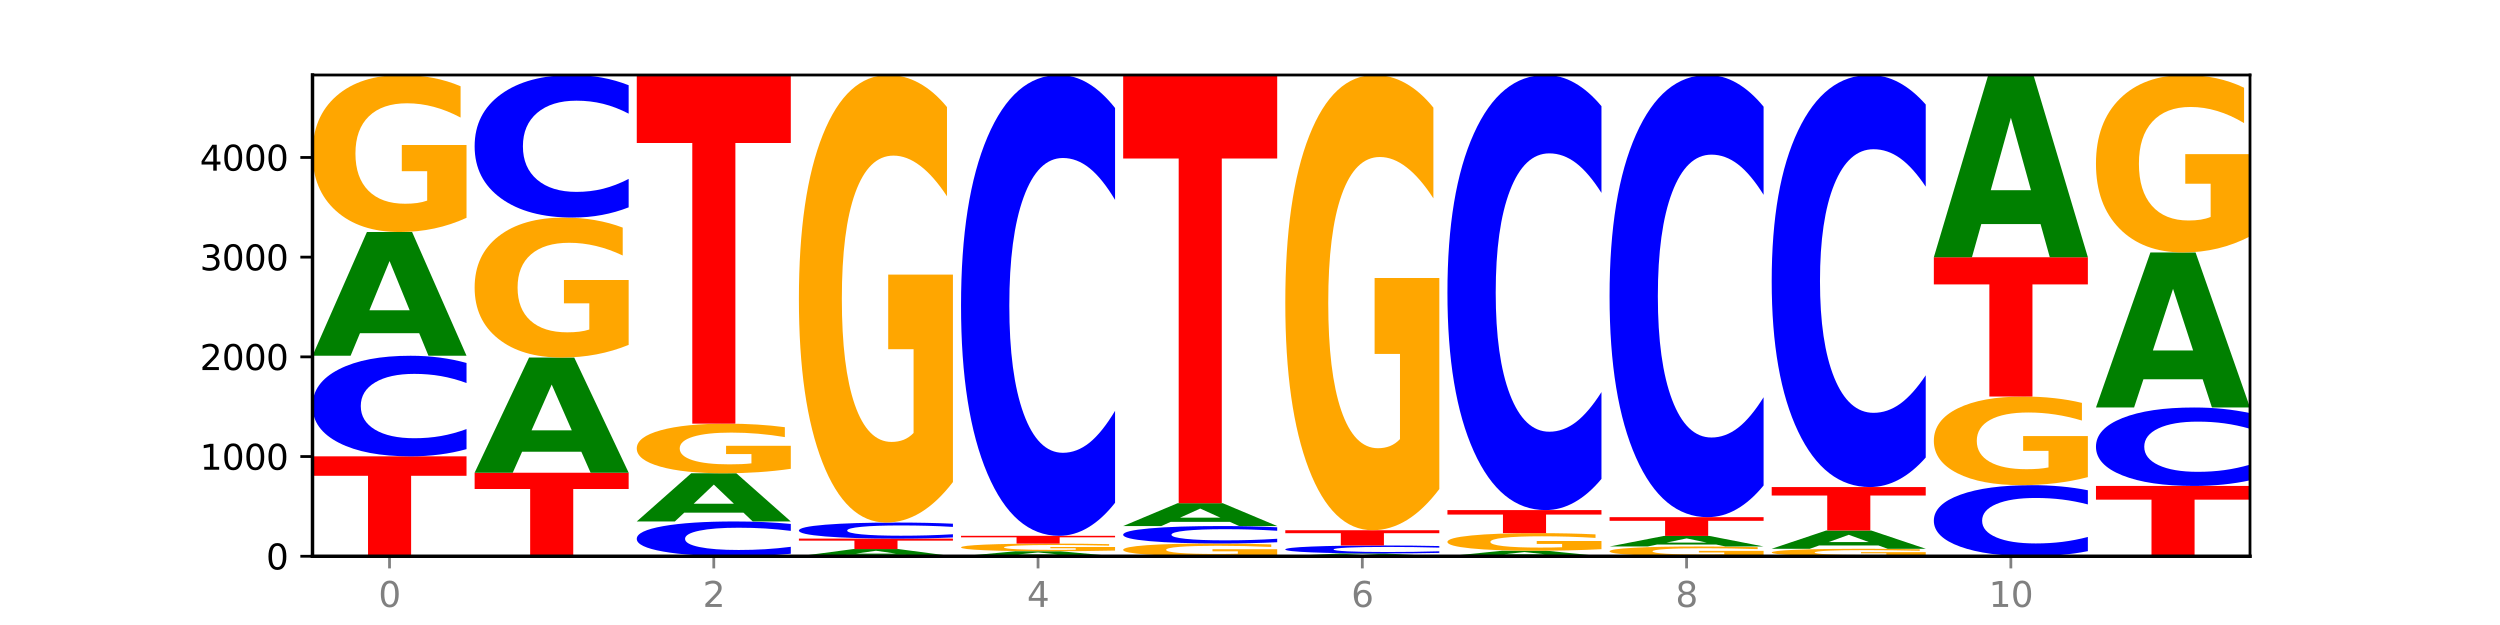 <?xml version="1.0" encoding="utf-8" standalone="no"?>
<!DOCTYPE svg PUBLIC "-//W3C//DTD SVG 1.1//EN"
  "http://www.w3.org/Graphics/SVG/1.1/DTD/svg11.dtd">
<svg xmlns:xlink="http://www.w3.org/1999/xlink" width="720pt" height="180pt" viewBox="0 0 720 180" xmlns="http://www.w3.org/2000/svg" version="1.1">
 <defs>
  <style type="text/css">*{stroke-linejoin: round; stroke-linecap: butt}</style>
 </defs>
 <g id="figure_1">
  <g id="patch_1">
   <path d="M 0 180 
L 720 180 
L 720 0 
L 0 0 
z
" style="fill: #ffffff"/>
  </g>
  <g id="axes_1">
   <g id="patch_2">
    <path d="M 90 160.2 
L 648 160.2 
L 648 21.6 
L 90 21.6 
z
" style="fill: #ffffff"/>
   </g>
   <g id="line2d_1">
    <path d="M 90 160.2 
L 648 160.2 
" clip-path="url(#p4ade0527f8)" style="fill: none; stroke: #000000; stroke-width: 0.5; stroke-linecap: square"/>
   </g>
   <g id="patch_3">
    <path d="M 90 131.429 
L 134.36 131.429 
L 134.36 137.04 
L 118.401 137.04 
L 118.401 160.2 
L 105.99 160.2 
L 105.99 137.04 
L 90 137.04 
L 90 131.429 
z
" clip-path="url(#p4ade0527f8)" style="fill: #ff0000"/>
   </g>
   <g id="patch_4">
    <path d="M 134.36 129.352 
Q 130.649 130.382 126.637 130.902 
Q 122.624 131.429 118.254 131.429 
Q 105.222 131.429 97.611 127.527 
Q 90 123.625 90 116.952 
Q 90 110.255 97.611 106.359 
Q 105.222 102.457 118.254 102.457 
Q 122.624 102.457 126.637 102.984 
Q 130.649 103.504 134.36 104.534 
L 134.36 110.309 
Q 130.616 108.945 126.983 108.31 
Q 123.351 107.676 119.339 107.676 
Q 112.141 107.676 108.017 110.148 
Q 103.904 112.613 103.904 116.952 
Q 103.904 121.273 108.017 123.745 
Q 112.141 126.21 119.339 126.21 
Q 123.351 126.21 126.983 125.576 
Q 130.616 124.936 134.36 123.571 
L 134.36 129.352 
z
" clip-path="url(#p4ade0527f8)" style="fill: #0000ff"/>
   </g>
   <g id="patch_5">
    <path d="M 120.728 95.966 
L 103.668 95.966 
L 100.974 102.457 
L 90 102.457 
L 105.672 66.824 
L 118.687 66.824 
L 134.36 102.457 
L 123.395 102.457 
L 120.728 95.966 
z
M 106.389 89.352 
L 117.98 89.352 
L 112.194 75.178 
L 106.389 89.352 
z
" clip-path="url(#p4ade0527f8)" style="fill: #008000"/>
   </g>
   <g id="patch_6">
    <path d="M 134.36 62.732 
Q 129.886 64.778 125.074 65.805 
Q 120.263 66.824 115.133 66.824 
Q 103.541 66.824 96.77 60.733 
Q 90 54.642 90 44.226 
Q 90 33.688 96.89 27.644 
Q 103.789 21.6 115.789 21.6 
Q 120.412 21.6 124.647 22.422 
Q 128.892 23.235 132.65 24.842 
L 132.65 33.856 
Q 128.773 31.792 124.935 30.774 
Q 121.098 29.746 117.24 29.746 
Q 110.102 29.746 106.235 33.501 
Q 102.367 37.248 102.367 44.226 
Q 102.367 51.139 106.096 54.913 
Q 109.824 58.678 116.684 58.678 
Q 118.553 58.678 120.153 58.463 
Q 121.754 58.239 123.026 57.772 
L 123.026 49.308 
L 115.719 49.308 
L 115.719 41.769 
L 134.36 41.769 
L 134.36 62.732 
z
" clip-path="url(#p4ade0527f8)" style="fill: #ffa600"/>
   </g>
   <g id="patch_7">
    <path d="M 136.695 136.138 
L 181.054 136.138 
L 181.054 140.831 
L 165.095 140.831 
L 165.095 160.2 
L 152.685 160.2 
L 152.685 140.831 
L 136.695 140.831 
L 136.695 136.138 
z
" clip-path="url(#p4ade0527f8)" style="fill: #ff0000"/>
   </g>
   <g id="patch_8">
    <path d="M 167.423 130.097 
L 150.363 130.097 
L 147.669 136.138 
L 136.695 136.138 
L 152.367 102.974 
L 165.382 102.974 
L 181.054 136.138 
L 170.089 136.138 
L 167.423 130.097 
z
M 153.083 123.941 
L 164.675 123.941 
L 158.888 110.75 
L 153.083 123.941 
z
" clip-path="url(#p4ade0527f8)" style="fill: #008000"/>
   </g>
   <g id="patch_9">
    <path d="M 181.054 99.327 
Q 176.581 101.15 171.769 102.066 
Q 166.957 102.974 161.827 102.974 
Q 150.235 102.974 143.465 97.544 
Q 136.695 92.115 136.695 82.83 
Q 136.695 73.436 143.584 68.048 
Q 150.484 62.66 162.483 62.66 
Q 167.106 62.66 171.341 63.393 
Q 175.586 64.118 179.344 65.55 
L 179.344 73.586 
Q 175.467 71.746 171.63 70.838 
Q 167.792 69.922 163.935 69.922 
Q 156.797 69.922 152.929 73.27 
Q 149.062 76.609 149.062 82.83 
Q 149.062 88.992 152.79 92.356 
Q 156.518 95.712 163.378 95.712 
Q 165.247 95.712 166.848 95.521 
Q 168.448 95.321 169.721 94.905 
L 169.721 87.36 
L 162.414 87.36 
L 162.414 80.639 
L 181.054 80.639 
L 181.054 99.327 
z
" clip-path="url(#p4ade0527f8)" style="fill: #ffa600"/>
   </g>
   <g id="patch_10">
    <path d="M 181.054 59.717 
Q 177.344 61.176 173.331 61.914 
Q 169.319 62.66 164.949 62.66 
Q 151.917 62.66 144.306 57.13 
Q 136.695 51.6 136.695 42.143 
Q 136.695 32.652 144.306 27.13 
Q 151.917 21.6 164.949 21.6 
Q 169.319 21.6 173.331 22.346 
Q 177.344 23.084 181.054 24.543 
L 181.054 32.728 
Q 177.31 30.794 173.678 29.895 
Q 170.045 28.996 166.033 28.996 
Q 158.835 28.996 154.711 32.499 
Q 150.598 35.994 150.598 42.143 
Q 150.598 48.267 154.711 51.77 
Q 158.835 55.264 166.033 55.264 
Q 170.045 55.264 173.678 54.365 
Q 177.31 53.458 181.054 51.524 
L 181.054 59.717 
z
" clip-path="url(#p4ade0527f8)" style="fill: #0000ff"/>
   </g>
   <g id="patch_11">
    <path d="M 227.749 159.482 
Q 224.038 159.838 220.026 160.018 
Q 216.014 160.2 211.644 160.2 
Q 198.612 160.2 191 158.85 
Q 183.389 157.501 183.389 155.193 
Q 183.389 152.876 191 151.529 
Q 198.612 150.179 211.644 150.179 
Q 216.014 150.179 220.026 150.361 
Q 224.038 150.541 227.749 150.897 
L 227.749 152.895 
Q 224.005 152.423 220.372 152.203 
Q 216.74 151.984 212.728 151.984 
Q 205.53 151.984 201.406 152.839 
Q 197.293 153.692 197.293 155.193 
Q 197.293 156.687 201.406 157.542 
Q 205.53 158.395 212.728 158.395 
Q 216.74 158.395 220.372 158.176 
Q 224.005 157.954 227.749 157.482 
L 227.749 159.482 
z
" clip-path="url(#p4ade0527f8)" style="fill: #0000ff"/>
   </g>
   <g id="patch_12">
    <path d="M 214.117 147.653 
L 197.057 147.653 
L 194.363 150.179 
L 183.389 150.179 
L 199.062 136.31 
L 212.077 136.31 
L 227.749 150.179 
L 216.784 150.179 
L 214.117 147.653 
z
M 199.778 145.079 
L 211.369 145.079 
L 205.583 139.562 
L 199.778 145.079 
z
" clip-path="url(#p4ade0527f8)" style="fill: #008000"/>
   </g>
   <g id="patch_13">
    <path d="M 227.749 135.017 
Q 223.275 135.663 218.463 135.988 
Q 213.652 136.31 208.522 136.31 
Q 196.93 136.31 190.159 134.385 
Q 183.389 132.459 183.389 129.165 
Q 183.389 125.833 190.279 123.922 
Q 197.178 122.011 209.178 122.011 
Q 213.801 122.011 218.036 122.271 
Q 222.281 122.528 226.039 123.036 
L 226.039 125.886 
Q 222.162 125.234 218.324 124.912 
Q 214.487 124.587 210.629 124.587 
Q 203.491 124.587 199.624 125.774 
Q 195.757 126.959 195.757 129.165 
Q 195.757 131.351 199.485 132.544 
Q 203.213 133.735 210.073 133.735 
Q 211.942 133.735 213.542 133.667 
Q 215.143 133.596 216.415 133.448 
L 216.415 130.772 
L 209.108 130.772 
L 209.108 128.388 
L 227.749 128.388 
L 227.749 135.017 
z
" clip-path="url(#p4ade0527f8)" style="fill: #ffa600"/>
   </g>
   <g id="patch_14">
    <path d="M 183.389 21.6 
L 227.749 21.6 
L 227.749 41.183 
L 211.79 41.183 
L 211.79 122.011 
L 199.379 122.011 
L 199.379 41.183 
L 183.389 41.183 
L 183.389 21.6 
z
" clip-path="url(#p4ade0527f8)" style="fill: #ff0000"/>
   </g>
   <g id="patch_15">
    <path d="M 260.812 159.823 
L 243.752 159.823 
L 241.058 160.2 
L 230.084 160.2 
L 245.756 158.133 
L 258.771 158.133 
L 274.444 160.2 
L 263.478 160.2 
L 260.812 159.823 
z
M 246.473 159.44 
L 258.064 159.44 
L 252.277 158.617 
L 246.473 159.44 
z
" clip-path="url(#p4ade0527f8)" style="fill: #008000"/>
   </g>
   <g id="patch_16">
    <path d="M 230.084 155.118 
L 274.444 155.118 
L 274.444 155.706 
L 258.484 155.706 
L 258.484 158.133 
L 246.074 158.133 
L 246.074 155.706 
L 230.084 155.706 
L 230.084 155.118 
z
" clip-path="url(#p4ade0527f8)" style="fill: #ff0000"/>
   </g>
   <g id="patch_17">
    <path d="M 274.444 154.786 
Q 270.733 154.951 266.721 155.034 
Q 262.708 155.118 258.338 155.118 
Q 245.306 155.118 237.695 154.495 
Q 230.084 153.872 230.084 152.808 
Q 230.084 151.739 237.695 151.117 
Q 245.306 150.495 258.338 150.495 
Q 262.708 150.495 266.721 150.579 
Q 270.733 150.662 274.444 150.826 
L 274.444 151.748 
Q 270.699 151.53 267.067 151.429 
Q 263.435 151.328 259.422 151.328 
Q 252.224 151.328 248.1 151.722 
Q 243.987 152.115 243.987 152.808 
Q 243.987 153.497 248.1 153.892 
Q 252.224 154.285 259.422 154.285 
Q 263.435 154.285 267.067 154.184 
Q 270.699 154.082 274.444 153.864 
L 274.444 154.786 
z
" clip-path="url(#p4ade0527f8)" style="fill: #0000ff"/>
   </g>
   <g id="patch_18">
    <path d="M 274.444 138.833 
Q 269.97 144.664 265.158 147.593 
Q 260.346 150.495 255.216 150.495 
Q 243.624 150.495 236.854 133.135 
Q 230.084 115.775 230.084 86.087 
Q 230.084 56.054 236.973 38.827 
Q 243.873 21.6 255.872 21.6 
Q 260.495 21.6 264.73 23.943 
Q 268.976 26.259 272.734 30.839 
L 272.734 56.533 
Q 268.856 50.649 265.019 47.746 
Q 261.181 44.818 257.324 44.818 
Q 250.186 44.818 246.318 55.521 
Q 242.451 66.198 242.451 86.087 
Q 242.451 105.79 246.179 116.547 
Q 249.907 127.277 256.767 127.277 
Q 258.636 127.277 260.237 126.665 
Q 261.837 126.026 263.11 124.695 
L 263.11 100.572 
L 255.803 100.572 
L 255.803 79.085 
L 274.444 79.085 
L 274.444 138.833 
z
" clip-path="url(#p4ade0527f8)" style="fill: #ffa600"/>
   </g>
   <g id="patch_19">
    <path d="M 307.506 159.938 
L 290.446 159.938 
L 287.753 160.2 
L 276.778 160.2 
L 292.451 158.764 
L 305.466 158.764 
L 321.138 160.2 
L 310.173 160.2 
L 307.506 159.938 
z
M 293.167 159.672 
L 304.758 159.672 
L 298.972 159.101 
L 293.167 159.672 
z
" clip-path="url(#p4ade0527f8)" style="fill: #008000"/>
   </g>
   <g id="patch_20">
    <path d="M 321.138 158.564 
Q 316.664 158.664 311.853 158.715 
Q 307.041 158.764 301.911 158.764 
Q 290.319 158.764 283.549 158.467 
Q 276.778 158.169 276.778 157.66 
Q 276.778 157.144 283.668 156.849 
Q 290.567 156.553 302.567 156.553 
Q 307.19 156.553 311.425 156.594 
Q 315.67 156.633 319.428 156.712 
L 319.428 157.153 
Q 315.551 157.052 311.713 157.002 
Q 307.876 156.952 304.018 156.952 
Q 296.88 156.952 293.013 157.135 
Q 289.146 157.318 289.146 157.66 
Q 289.146 157.998 292.874 158.182 
Q 296.602 158.366 303.462 158.366 
Q 305.331 158.366 306.931 158.356 
Q 308.532 158.345 309.805 158.322 
L 309.805 157.908 
L 302.497 157.908 
L 302.497 157.539 
L 321.138 157.539 
L 321.138 158.564 
z
" clip-path="url(#p4ade0527f8)" style="fill: #ffa600"/>
   </g>
   <g id="patch_21">
    <path d="M 276.778 154.314 
L 321.138 154.314 
L 321.138 154.751 
L 305.179 154.751 
L 305.179 156.553 
L 292.768 156.553 
L 292.768 154.751 
L 276.778 154.751 
L 276.778 154.314 
z
" clip-path="url(#p4ade0527f8)" style="fill: #ff0000"/>
   </g>
   <g id="patch_22">
    <path d="M 321.138 144.801 
Q 317.427 149.516 313.415 151.901 
Q 309.403 154.314 305.033 154.314 
Q 292.001 154.314 284.389 136.439 
Q 276.778 118.565 276.778 87.998 
Q 276.778 57.321 284.389 39.474 
Q 292.001 21.6 305.033 21.6 
Q 309.403 21.6 313.415 24.012 
Q 317.427 26.398 321.138 31.113 
L 321.138 57.568 
Q 317.394 51.317 313.762 48.411 
Q 310.129 45.505 306.117 45.505 
Q 298.919 45.505 294.795 56.828 
Q 290.682 68.122 290.682 87.998 
Q 290.682 107.791 294.795 119.113 
Q 298.919 130.408 306.117 130.408 
Q 310.129 130.408 313.762 127.502 
Q 317.394 124.569 321.138 118.318 
L 321.138 144.801 
z
" clip-path="url(#p4ade0527f8)" style="fill: #0000ff"/>
   </g>
   <g id="patch_23">
    <path d="M 367.833 159.867 
Q 363.359 160.034 358.547 160.117 
Q 353.735 160.2 348.605 160.2 
Q 337.013 160.2 330.243 159.705 
Q 323.473 159.21 323.473 158.363 
Q 323.473 157.507 330.362 157.016 
Q 337.262 156.525 349.262 156.525 
Q 353.884 156.525 358.12 156.591 
Q 362.365 156.658 366.123 156.788 
L 366.123 157.521 
Q 362.245 157.353 358.408 157.27 
Q 354.57 157.187 350.713 157.187 
Q 343.575 157.187 339.708 157.492 
Q 335.84 157.796 335.84 158.363 
Q 335.84 158.925 339.568 159.232 
Q 343.297 159.538 350.156 159.538 
Q 352.025 159.538 353.626 159.521 
Q 355.227 159.502 356.499 159.464 
L 356.499 158.776 
L 349.192 158.776 
L 349.192 158.164 
L 367.833 158.164 
L 367.833 159.867 
z
" clip-path="url(#p4ade0527f8)" style="fill: #ffa600"/>
   </g>
   <g id="patch_24">
    <path d="M 367.833 156.164 
Q 364.122 156.343 360.11 156.433 
Q 356.097 156.525 351.727 156.525 
Q 338.695 156.525 331.084 155.848 
Q 323.473 155.171 323.473 154.014 
Q 323.473 152.852 331.084 152.177 
Q 338.695 151.5 351.727 151.5 
Q 356.097 151.5 360.11 151.591 
Q 364.122 151.681 367.833 151.86 
L 367.833 152.862 
Q 364.088 152.625 360.456 152.515 
Q 356.824 152.405 352.811 152.405 
Q 345.614 152.405 341.489 152.834 
Q 337.376 153.261 337.376 154.014 
Q 337.376 154.763 341.489 155.192 
Q 345.614 155.62 352.811 155.62 
Q 356.824 155.62 360.456 155.51 
Q 364.088 155.398 367.833 155.162 
L 367.833 156.164 
z
" clip-path="url(#p4ade0527f8)" style="fill: #0000ff"/>
   </g>
   <g id="patch_25">
    <path d="M 354.201 150.302 
L 337.141 150.302 
L 334.447 151.5 
L 323.473 151.5 
L 339.145 144.924 
L 352.16 144.924 
L 367.833 151.5 
L 356.867 151.5 
L 354.201 150.302 
z
M 339.862 149.082 
L 351.453 149.082 
L 345.666 146.466 
L 339.862 149.082 
z
" clip-path="url(#p4ade0527f8)" style="fill: #008000"/>
   </g>
   <g id="patch_26">
    <path d="M 323.473 21.6 
L 367.833 21.6 
L 367.833 45.652 
L 351.873 45.652 
L 351.873 144.924 
L 339.463 144.924 
L 339.463 45.652 
L 323.473 45.652 
L 323.473 21.6 
z
" clip-path="url(#p4ade0527f8)" style="fill: #ff0000"/>
   </g>
   <g id="patch_27">
    <path d="M 400.895 160.054 
L 383.835 160.054 
L 381.142 160.2 
L 370.167 160.2 
L 385.84 159.396 
L 398.855 159.396 
L 414.527 160.2 
L 403.562 160.2 
L 400.895 160.054 
z
M 386.556 159.904 
L 398.147 159.904 
L 392.361 159.585 
L 386.556 159.904 
z
" clip-path="url(#p4ade0527f8)" style="fill: #008000"/>
   </g>
   <g id="patch_28">
    <path d="M 414.527 159.231 
Q 410.817 159.313 406.804 159.354 
Q 402.792 159.396 398.422 159.396 
Q 385.39 159.396 377.779 159.087 
Q 370.167 158.777 370.167 158.248 
Q 370.167 157.717 377.779 157.408 
Q 385.39 157.099 398.422 157.099 
Q 402.792 157.099 406.804 157.141 
Q 410.817 157.182 414.527 157.264 
L 414.527 157.721 
Q 410.783 157.613 407.151 157.563 
Q 403.518 157.513 399.506 157.513 
Q 392.308 157.513 388.184 157.709 
Q 384.071 157.904 384.071 158.248 
Q 384.071 158.591 388.184 158.787 
Q 392.308 158.982 399.506 158.982 
Q 403.518 158.982 407.151 158.932 
Q 410.783 158.881 414.527 158.773 
L 414.527 159.231 
z
" clip-path="url(#p4ade0527f8)" style="fill: #0000ff"/>
   </g>
   <g id="patch_29">
    <path d="M 370.167 152.706 
L 414.527 152.706 
L 414.527 153.563 
L 398.568 153.563 
L 398.568 157.099 
L 386.158 157.099 
L 386.158 153.563 
L 370.167 153.563 
L 370.167 152.706 
z
" clip-path="url(#p4ade0527f8)" style="fill: #ff0000"/>
   </g>
   <g id="patch_30">
    <path d="M 414.527 140.844 
Q 410.053 146.775 405.242 149.754 
Q 400.43 152.706 395.3 152.706 
Q 383.708 152.706 376.938 135.048 
Q 370.167 117.39 370.167 87.194 
Q 370.167 56.645 377.057 39.122 
Q 383.956 21.6 395.956 21.6 
Q 400.579 21.6 404.814 23.983 
Q 409.059 26.339 412.817 30.998 
L 412.817 57.132 
Q 408.94 51.147 405.102 48.195 
Q 401.265 45.216 397.408 45.216 
Q 390.269 45.216 386.402 56.103 
Q 382.535 66.963 382.535 87.194 
Q 382.535 107.234 386.263 118.176 
Q 389.991 129.09 396.851 129.09 
Q 398.72 129.09 400.321 128.467 
Q 401.921 127.817 403.194 126.463 
L 403.194 101.926 
L 395.887 101.926 
L 395.887 80.071 
L 414.527 80.071 
L 414.527 140.844 
z
" clip-path="url(#p4ade0527f8)" style="fill: #ffa600"/>
   </g>
   <g id="patch_31">
    <path d="M 447.59 159.912 
L 430.53 159.912 
L 427.836 160.2 
L 416.862 160.2 
L 432.534 158.621 
L 445.549 158.621 
L 461.222 160.2 
L 450.257 160.2 
L 447.59 159.912 
z
M 433.251 159.619 
L 444.842 159.619 
L 439.055 158.991 
L 433.251 159.619 
z
" clip-path="url(#p4ade0527f8)" style="fill: #008000"/>
   </g>
   <g id="patch_32">
    <path d="M 461.222 158.161 
Q 456.748 158.391 451.936 158.506 
Q 447.124 158.621 441.995 158.621 
Q 430.403 158.621 423.632 157.936 
Q 416.862 157.252 416.862 156.081 
Q 416.862 154.897 423.752 154.218 
Q 430.651 153.538 442.651 153.538 
Q 447.274 153.538 451.509 153.631 
Q 455.754 153.722 459.512 153.903 
L 459.512 154.916 
Q 455.635 154.684 451.797 154.569 
Q 447.96 154.454 444.102 154.454 
Q 436.964 154.454 433.097 154.876 
Q 429.229 155.297 429.229 156.081 
Q 429.229 156.858 432.958 157.282 
Q 436.686 157.705 443.545 157.705 
Q 445.414 157.705 447.015 157.681 
Q 448.616 157.656 449.888 157.603 
L 449.888 156.652 
L 442.581 156.652 
L 442.581 155.805 
L 461.222 155.805 
L 461.222 158.161 
z
" clip-path="url(#p4ade0527f8)" style="fill: #ffa600"/>
   </g>
   <g id="patch_33">
    <path d="M 416.862 146.906 
L 461.222 146.906 
L 461.222 148.199 
L 445.263 148.199 
L 445.263 153.538 
L 432.852 153.538 
L 432.852 148.199 
L 416.862 148.199 
L 416.862 146.906 
z
" clip-path="url(#p4ade0527f8)" style="fill: #ff0000"/>
   </g>
   <g id="patch_34">
    <path d="M 461.222 137.924 
Q 457.511 142.376 453.499 144.628 
Q 449.486 146.906 445.116 146.906 
Q 432.084 146.906 424.473 130.029 
Q 416.862 113.153 416.862 84.292 
Q 416.862 55.327 424.473 38.477 
Q 432.084 21.6 445.116 21.6 
Q 449.486 21.6 453.499 23.878 
Q 457.511 26.13 461.222 30.582 
L 461.222 55.56 
Q 457.478 49.659 453.845 46.915 
Q 450.213 44.171 446.2 44.171 
Q 439.003 44.171 434.879 54.861 
Q 430.766 65.526 430.766 84.292 
Q 430.766 102.98 434.879 113.67 
Q 439.003 124.335 446.2 124.335 
Q 450.213 124.335 453.845 121.591 
Q 457.478 118.821 461.222 112.92 
L 461.222 137.924 
z
" clip-path="url(#p4ade0527f8)" style="fill: #0000ff"/>
   </g>
   <g id="patch_35">
    <path d="M 507.916 159.945 
Q 503.443 160.073 498.631 160.137 
Q 493.819 160.2 488.689 160.2 
Q 477.097 160.2 470.327 159.821 
Q 463.556 159.442 463.556 158.794 
Q 463.556 158.138 470.446 157.762 
Q 477.346 157.386 489.345 157.386 
Q 493.968 157.386 498.203 157.437 
Q 502.448 157.488 506.206 157.588 
L 506.206 158.149 
Q 502.329 158.02 498.492 157.957 
Q 494.654 157.893 490.797 157.893 
Q 483.659 157.893 479.791 158.127 
Q 475.924 158.36 475.924 158.794 
Q 475.924 159.224 479.652 159.459 
Q 483.38 159.693 490.24 159.693 
Q 492.109 159.693 493.71 159.68 
Q 495.31 159.666 496.583 159.637 
L 496.583 159.11 
L 489.276 159.11 
L 489.276 158.641 
L 507.916 158.641 
L 507.916 159.945 
z
" clip-path="url(#p4ade0527f8)" style="fill: #ffa600"/>
   </g>
   <g id="patch_36">
    <path d="M 494.285 156.832 
L 477.225 156.832 
L 474.531 157.386 
L 463.556 157.386 
L 479.229 154.342 
L 492.244 154.342 
L 507.916 157.386 
L 496.951 157.386 
L 494.285 156.832 
z
M 479.945 156.267 
L 491.536 156.267 
L 485.75 155.056 
L 479.945 156.267 
z
" clip-path="url(#p4ade0527f8)" style="fill: #008000"/>
   </g>
   <g id="patch_37">
    <path d="M 463.556 148.944 
L 507.916 148.944 
L 507.916 149.997 
L 491.957 149.997 
L 491.957 154.342 
L 479.547 154.342 
L 479.547 149.997 
L 463.556 149.997 
L 463.556 148.944 
z
" clip-path="url(#p4ade0527f8)" style="fill: #ff0000"/>
   </g>
   <g id="patch_38">
    <path d="M 507.916 139.816 
Q 504.206 144.341 500.193 146.629 
Q 496.181 148.944 491.811 148.944 
Q 478.779 148.944 471.168 131.793 
Q 463.556 114.642 463.556 85.312 
Q 463.556 55.876 471.168 38.751 
Q 478.779 21.6 491.811 21.6 
Q 496.181 21.6 500.193 23.915 
Q 504.206 26.203 507.916 30.728 
L 507.916 56.113 
Q 504.172 50.115 500.54 47.327 
Q 496.907 44.538 492.895 44.538 
Q 485.697 44.538 481.573 55.402 
Q 477.46 66.24 477.46 85.312 
Q 477.46 104.304 481.573 115.168 
Q 485.697 126.006 492.895 126.006 
Q 496.907 126.006 500.54 123.218 
Q 504.172 120.403 507.916 114.405 
L 507.916 139.816 
z
" clip-path="url(#p4ade0527f8)" style="fill: #0000ff"/>
   </g>
   <g id="patch_39">
    <path d="M 554.611 160.005 
Q 550.137 160.103 545.325 160.152 
Q 540.514 160.2 535.384 160.2 
Q 523.792 160.2 517.021 159.91 
Q 510.251 159.62 510.251 159.124 
Q 510.251 158.622 517.141 158.334 
Q 524.04 158.046 536.04 158.046 
Q 540.663 158.046 544.898 158.086 
Q 549.143 158.124 552.901 158.201 
L 552.901 158.63 
Q 549.024 158.532 545.186 158.483 
Q 541.349 158.434 537.491 158.434 
Q 530.353 158.434 526.486 158.613 
Q 522.619 158.792 522.619 159.124 
Q 522.619 159.453 526.347 159.633 
Q 530.075 159.812 536.935 159.812 
Q 538.804 159.812 540.404 159.802 
Q 542.005 159.791 543.277 159.769 
L 543.277 159.366 
L 535.97 159.366 
L 535.97 159.007 
L 554.611 159.007 
L 554.611 160.005 
z
" clip-path="url(#p4ade0527f8)" style="fill: #ffa600"/>
   </g>
   <g id="patch_40">
    <path d="M 540.979 157.089 
L 523.919 157.089 
L 521.225 158.046 
L 510.251 158.046 
L 525.923 152.792 
L 538.938 152.792 
L 554.611 158.046 
L 543.646 158.046 
L 540.979 157.089 
z
M 526.64 156.114 
L 538.231 156.114 
L 532.445 154.024 
L 526.64 156.114 
z
" clip-path="url(#p4ade0527f8)" style="fill: #008000"/>
   </g>
   <g id="patch_41">
    <path d="M 510.251 140.273 
L 554.611 140.273 
L 554.611 142.714 
L 538.652 142.714 
L 538.652 152.792 
L 526.241 152.792 
L 526.241 142.714 
L 510.251 142.714 
L 510.251 140.273 
z
" clip-path="url(#p4ade0527f8)" style="fill: #ff0000"/>
   </g>
   <g id="patch_42">
    <path d="M 554.611 131.766 
Q 550.9 135.983 546.888 138.116 
Q 542.875 140.273 538.505 140.273 
Q 525.474 140.273 517.862 124.29 
Q 510.251 108.306 510.251 80.973 
Q 510.251 53.542 517.862 37.583 
Q 525.474 21.6 538.505 21.6 
Q 542.875 21.6 546.888 23.757 
Q 550.9 25.89 554.611 30.106 
L 554.611 53.763 
Q 550.867 48.173 547.234 45.575 
Q 543.602 42.976 539.59 42.976 
Q 532.392 42.976 528.268 53.101 
Q 524.155 63.2 524.155 80.973 
Q 524.155 98.672 528.268 108.797 
Q 532.392 118.897 539.59 118.897 
Q 543.602 118.897 547.234 116.298 
Q 550.867 113.675 554.611 108.086 
L 554.611 131.766 
z
" clip-path="url(#p4ade0527f8)" style="fill: #0000ff"/>
   </g>
   <g id="patch_43">
    <path d="M 601.305 158.733 
Q 597.595 159.46 593.582 159.828 
Q 589.57 160.2 585.2 160.2 
Q 572.168 160.2 564.557 157.443 
Q 556.946 154.685 556.946 149.97 
Q 556.946 145.238 564.557 142.485 
Q 572.168 139.727 585.2 139.727 
Q 589.57 139.727 593.582 140.099 
Q 597.595 140.467 601.305 141.195 
L 601.305 145.276 
Q 597.561 144.312 593.929 143.863 
Q 590.297 143.415 586.284 143.415 
Q 579.086 143.415 574.962 145.162 
Q 570.849 146.904 570.849 149.97 
Q 570.849 153.023 574.962 154.77 
Q 579.086 156.512 586.284 156.512 
Q 590.297 156.512 593.929 156.064 
Q 597.561 155.612 601.305 154.647 
L 601.305 158.733 
z
" clip-path="url(#p4ade0527f8)" style="fill: #0000ff"/>
   </g>
   <g id="patch_44">
    <path d="M 601.305 137.418 
Q 596.832 138.573 592.02 139.153 
Q 587.208 139.727 582.078 139.727 
Q 570.486 139.727 563.716 136.289 
Q 556.946 132.851 556.946 126.972 
Q 556.946 121.024 563.835 117.613 
Q 570.735 114.201 582.734 114.201 
Q 587.357 114.201 591.592 114.665 
Q 595.838 115.124 599.595 116.031 
L 599.595 121.119 
Q 595.718 119.954 591.881 119.379 
Q 588.043 118.799 584.186 118.799 
Q 577.048 118.799 573.18 120.919 
Q 569.313 123.033 569.313 126.972 
Q 569.313 130.874 573.041 133.004 
Q 576.769 135.129 583.629 135.129 
Q 585.498 135.129 587.099 135.008 
Q 588.699 134.881 589.972 134.618 
L 589.972 129.841 
L 582.665 129.841 
L 582.665 125.585 
L 601.305 125.585 
L 601.305 137.418 
z
" clip-path="url(#p4ade0527f8)" style="fill: #ffa600"/>
   </g>
   <g id="patch_45">
    <path d="M 556.946 74.088 
L 601.305 74.088 
L 601.305 81.911 
L 585.346 81.911 
L 585.346 114.201 
L 572.936 114.201 
L 572.936 81.911 
L 556.946 81.911 
L 556.946 74.088 
z
" clip-path="url(#p4ade0527f8)" style="fill: #ff0000"/>
   </g>
   <g id="patch_46">
    <path d="M 587.674 64.527 
L 570.614 64.527 
L 567.92 74.088 
L 556.946 74.088 
L 572.618 21.6 
L 585.633 21.6 
L 601.305 74.088 
L 590.34 74.088 
L 587.674 64.527 
z
M 573.335 54.785 
L 584.926 54.785 
L 579.139 33.907 
L 573.335 54.785 
z
" clip-path="url(#p4ade0527f8)" style="fill: #008000"/>
   </g>
   <g id="patch_47">
    <path d="M 603.64 139.957 
L 648 139.957 
L 648 143.905 
L 632.041 143.905 
L 632.041 160.2 
L 619.63 160.2 
L 619.63 143.905 
L 603.64 143.905 
L 603.64 139.957 
z
" clip-path="url(#p4ade0527f8)" style="fill: #ff0000"/>
   </g>
   <g id="patch_48">
    <path d="M 648 138.337 
Q 644.289 139.14 640.277 139.546 
Q 636.265 139.957 631.895 139.957 
Q 618.863 139.957 611.251 136.913 
Q 603.64 133.87 603.64 128.665 
Q 603.64 123.442 611.251 120.403 
Q 618.863 117.359 631.895 117.359 
Q 636.265 117.359 640.277 117.77 
Q 644.289 118.176 648 118.979 
L 648 123.484 
Q 644.256 122.42 640.623 121.925 
Q 636.991 121.43 632.979 121.43 
Q 625.781 121.43 621.657 123.358 
Q 617.544 125.281 617.544 128.665 
Q 617.544 132.035 621.657 133.963 
Q 625.781 135.887 632.979 135.887 
Q 636.991 135.887 640.623 135.392 
Q 644.256 134.892 648 133.828 
L 648 138.337 
z
" clip-path="url(#p4ade0527f8)" style="fill: #0000ff"/>
   </g>
   <g id="patch_49">
    <path d="M 634.368 109.226 
L 617.308 109.226 
L 614.614 117.359 
L 603.64 117.359 
L 619.313 72.71 
L 632.328 72.71 
L 648 117.359 
L 637.035 117.359 
L 634.368 109.226 
z
M 620.029 100.939 
L 631.62 100.939 
L 625.834 83.179 
L 620.029 100.939 
z
" clip-path="url(#p4ade0527f8)" style="fill: #008000"/>
   </g>
   <g id="patch_50">
    <path d="M 648 68.086 
Q 643.526 70.398 638.714 71.559 
Q 633.903 72.71 628.773 72.71 
Q 617.181 72.71 610.41 65.826 
Q 603.64 58.943 603.64 47.171 
Q 603.64 35.262 610.53 28.431 
Q 617.429 21.6 629.429 21.6 
Q 634.052 21.6 638.287 22.529 
Q 642.532 23.448 646.29 25.264 
L 646.29 35.452 
Q 642.413 33.118 638.575 31.968 
Q 634.738 30.806 630.88 30.806 
Q 623.742 30.806 619.875 35.051 
Q 616.008 39.284 616.008 47.171 
Q 616.008 54.984 619.736 59.249 
Q 623.464 63.504 630.324 63.504 
Q 632.193 63.504 633.793 63.261 
Q 635.394 63.007 636.666 62.48 
L 636.666 52.914 
L 629.359 52.914 
L 629.359 44.394 
L 648 44.394 
L 648 68.086 
z
" clip-path="url(#p4ade0527f8)" style="fill: #ffa600"/>
   </g>
   <g id="matplotlib.axis_1">
    <g id="xtick_1">
     <g id="line2d_2">
      <defs>
       <path id="m0ad0952c6e" d="M 0 0 
L 0 3.5 
" style="stroke: #808080; stroke-width: 0.8"/>
      </defs>
      <g>
       <use xlink:href="#m0ad0952c6e" x="112.18" y="160.2" style="fill: #808080; stroke: #808080; stroke-width: 0.8"/>
      </g>
     </g>
     <g id="text_1">
      <!-- 0 -->
      <g style="fill: #808080" transform="translate(108.999 174.798) scale(0.1 -0.1)">
       <defs>
        <path id="DejaVuSans-30" d="M 2034 4250 
Q 1547 4250 1301 3770 
Q 1056 3291 1056 2328 
Q 1056 1369 1301 889 
Q 1547 409 2034 409 
Q 2525 409 2770 889 
Q 3016 1369 3016 2328 
Q 3016 3291 2770 3770 
Q 2525 4250 2034 4250 
z
M 2034 4750 
Q 2819 4750 3233 4129 
Q 3647 3509 3647 2328 
Q 3647 1150 3233 529 
Q 2819 -91 2034 -91 
Q 1250 -91 836 529 
Q 422 1150 422 2328 
Q 422 3509 836 4129 
Q 1250 4750 2034 4750 
z
" transform="scale(0.016)"/>
       </defs>
       <use xlink:href="#DejaVuSans-30"/>
      </g>
     </g>
    </g>
    <g id="xtick_2">
     <g id="line2d_3">
      <g>
       <use xlink:href="#m0ad0952c6e" x="205.569" y="160.2" style="fill: #808080; stroke: #808080; stroke-width: 0.8"/>
      </g>
     </g>
     <g id="text_2">
      <!-- 2 -->
      <g style="fill: #808080" transform="translate(202.388 174.798) scale(0.1 -0.1)">
       <defs>
        <path id="DejaVuSans-32" d="M 1228 531 
L 3431 531 
L 3431 0 
L 469 0 
L 469 531 
Q 828 903 1448 1529 
Q 2069 2156 2228 2338 
Q 2531 2678 2651 2914 
Q 2772 3150 2772 3378 
Q 2772 3750 2511 3984 
Q 2250 4219 1831 4219 
Q 1534 4219 1204 4116 
Q 875 4013 500 3803 
L 500 4441 
Q 881 4594 1212 4672 
Q 1544 4750 1819 4750 
Q 2544 4750 2975 4387 
Q 3406 4025 3406 3419 
Q 3406 3131 3298 2873 
Q 3191 2616 2906 2266 
Q 2828 2175 2409 1742 
Q 1991 1309 1228 531 
z
" transform="scale(0.016)"/>
       </defs>
       <use xlink:href="#DejaVuSans-32"/>
      </g>
     </g>
    </g>
    <g id="xtick_3">
     <g id="line2d_4">
      <g>
       <use xlink:href="#m0ad0952c6e" x="298.958" y="160.2" style="fill: #808080; stroke: #808080; stroke-width: 0.8"/>
      </g>
     </g>
     <g id="text_3">
      <!-- 4 -->
      <g style="fill: #808080" transform="translate(295.777 174.798) scale(0.1 -0.1)">
       <defs>
        <path id="DejaVuSans-34" d="M 2419 4116 
L 825 1625 
L 2419 1625 
L 2419 4116 
z
M 2253 4666 
L 3047 4666 
L 3047 1625 
L 3713 1625 
L 3713 1100 
L 3047 1100 
L 3047 0 
L 2419 0 
L 2419 1100 
L 313 1100 
L 313 1709 
L 2253 4666 
z
" transform="scale(0.016)"/>
       </defs>
       <use xlink:href="#DejaVuSans-34"/>
      </g>
     </g>
    </g>
    <g id="xtick_4">
     <g id="line2d_5">
      <g>
       <use xlink:href="#m0ad0952c6e" x="392.347" y="160.2" style="fill: #808080; stroke: #808080; stroke-width: 0.8"/>
      </g>
     </g>
     <g id="text_4">
      <!-- 6 -->
      <g style="fill: #808080" transform="translate(389.166 174.798) scale(0.1 -0.1)">
       <defs>
        <path id="DejaVuSans-36" d="M 2113 2584 
Q 1688 2584 1439 2293 
Q 1191 2003 1191 1497 
Q 1191 994 1439 701 
Q 1688 409 2113 409 
Q 2538 409 2786 701 
Q 3034 994 3034 1497 
Q 3034 2003 2786 2293 
Q 2538 2584 2113 2584 
z
M 3366 4563 
L 3366 3988 
Q 3128 4100 2886 4159 
Q 2644 4219 2406 4219 
Q 1781 4219 1451 3797 
Q 1122 3375 1075 2522 
Q 1259 2794 1537 2939 
Q 1816 3084 2150 3084 
Q 2853 3084 3261 2657 
Q 3669 2231 3669 1497 
Q 3669 778 3244 343 
Q 2819 -91 2113 -91 
Q 1303 -91 875 529 
Q 447 1150 447 2328 
Q 447 3434 972 4092 
Q 1497 4750 2381 4750 
Q 2619 4750 2861 4703 
Q 3103 4656 3366 4563 
z
" transform="scale(0.016)"/>
       </defs>
       <use xlink:href="#DejaVuSans-36"/>
      </g>
     </g>
    </g>
    <g id="xtick_5">
     <g id="line2d_6">
      <g>
       <use xlink:href="#m0ad0952c6e" x="485.736" y="160.2" style="fill: #808080; stroke: #808080; stroke-width: 0.8"/>
      </g>
     </g>
     <g id="text_5">
      <!-- 8 -->
      <g style="fill: #808080" transform="translate(482.555 174.798) scale(0.1 -0.1)">
       <defs>
        <path id="DejaVuSans-38" d="M 2034 2216 
Q 1584 2216 1326 1975 
Q 1069 1734 1069 1313 
Q 1069 891 1326 650 
Q 1584 409 2034 409 
Q 2484 409 2743 651 
Q 3003 894 3003 1313 
Q 3003 1734 2745 1975 
Q 2488 2216 2034 2216 
z
M 1403 2484 
Q 997 2584 770 2862 
Q 544 3141 544 3541 
Q 544 4100 942 4425 
Q 1341 4750 2034 4750 
Q 2731 4750 3128 4425 
Q 3525 4100 3525 3541 
Q 3525 3141 3298 2862 
Q 3072 2584 2669 2484 
Q 3125 2378 3379 2068 
Q 3634 1759 3634 1313 
Q 3634 634 3220 271 
Q 2806 -91 2034 -91 
Q 1263 -91 848 271 
Q 434 634 434 1313 
Q 434 1759 690 2068 
Q 947 2378 1403 2484 
z
M 1172 3481 
Q 1172 3119 1398 2916 
Q 1625 2713 2034 2713 
Q 2441 2713 2670 2916 
Q 2900 3119 2900 3481 
Q 2900 3844 2670 4047 
Q 2441 4250 2034 4250 
Q 1625 4250 1398 4047 
Q 1172 3844 1172 3481 
z
" transform="scale(0.016)"/>
       </defs>
       <use xlink:href="#DejaVuSans-38"/>
      </g>
     </g>
    </g>
    <g id="xtick_6">
     <g id="line2d_7">
      <g>
       <use xlink:href="#m0ad0952c6e" x="579.126" y="160.2" style="fill: #808080; stroke: #808080; stroke-width: 0.8"/>
      </g>
     </g>
     <g id="text_6">
      <!-- 10 -->
      <g style="fill: #808080" transform="translate(572.763 174.798) scale(0.1 -0.1)">
       <defs>
        <path id="DejaVuSans-31" d="M 794 531 
L 1825 531 
L 1825 4091 
L 703 3866 
L 703 4441 
L 1819 4666 
L 2450 4666 
L 2450 531 
L 3481 531 
L 3481 0 
L 794 0 
L 794 531 
z
" transform="scale(0.016)"/>
       </defs>
       <use xlink:href="#DejaVuSans-31"/>
       <use xlink:href="#DejaVuSans-30" x="63.623"/>
      </g>
     </g>
    </g>
   </g>
   <g id="matplotlib.axis_2">
    <g id="ytick_1">
     <g id="line2d_8">
      <defs>
       <path id="m9672110be5" d="M 0 0 
L -3.5 0 
" style="stroke: #000000; stroke-width: 0.8"/>
      </defs>
      <g>
       <use xlink:href="#m9672110be5" x="90" y="160.2" style="stroke: #000000; stroke-width: 0.8"/>
      </g>
     </g>
     <g id="text_7">
      <!-- 0 -->
      <g transform="translate(76.638 163.999) scale(0.1 -0.1)">
       <use xlink:href="#DejaVuSans-30"/>
      </g>
     </g>
    </g>
    <g id="ytick_2">
     <g id="line2d_9">
      <g>
       <use xlink:href="#m9672110be5" x="90" y="131.487" style="stroke: #000000; stroke-width: 0.8"/>
      </g>
     </g>
     <g id="text_8">
      <!-- 1000 -->
      <g transform="translate(57.55 135.286) scale(0.1 -0.1)">
       <use xlink:href="#DejaVuSans-31"/>
       <use xlink:href="#DejaVuSans-30" x="63.623"/>
       <use xlink:href="#DejaVuSans-30" x="127.246"/>
       <use xlink:href="#DejaVuSans-30" x="190.869"/>
      </g>
     </g>
    </g>
    <g id="ytick_3">
     <g id="line2d_10">
      <g>
       <use xlink:href="#m9672110be5" x="90" y="102.773" style="stroke: #000000; stroke-width: 0.8"/>
      </g>
     </g>
     <g id="text_9">
      <!-- 2000 -->
      <g transform="translate(57.55 106.572) scale(0.1 -0.1)">
       <use xlink:href="#DejaVuSans-32"/>
       <use xlink:href="#DejaVuSans-30" x="63.623"/>
       <use xlink:href="#DejaVuSans-30" x="127.246"/>
       <use xlink:href="#DejaVuSans-30" x="190.869"/>
      </g>
     </g>
    </g>
    <g id="ytick_4">
     <g id="line2d_11">
      <g>
       <use xlink:href="#m9672110be5" x="90" y="74.06" style="stroke: #000000; stroke-width: 0.8"/>
      </g>
     </g>
     <g id="text_10">
      <!-- 3000 -->
      <g transform="translate(57.55 77.859) scale(0.1 -0.1)">
       <defs>
        <path id="DejaVuSans-33" d="M 2597 2516 
Q 3050 2419 3304 2112 
Q 3559 1806 3559 1356 
Q 3559 666 3084 287 
Q 2609 -91 1734 -91 
Q 1441 -91 1130 -33 
Q 819 25 488 141 
L 488 750 
Q 750 597 1062 519 
Q 1375 441 1716 441 
Q 2309 441 2620 675 
Q 2931 909 2931 1356 
Q 2931 1769 2642 2001 
Q 2353 2234 1838 2234 
L 1294 2234 
L 1294 2753 
L 1863 2753 
Q 2328 2753 2575 2939 
Q 2822 3125 2822 3475 
Q 2822 3834 2567 4026 
Q 2313 4219 1838 4219 
Q 1578 4219 1281 4162 
Q 984 4106 628 3988 
L 628 4550 
Q 988 4650 1302 4700 
Q 1616 4750 1894 4750 
Q 2613 4750 3031 4423 
Q 3450 4097 3450 3541 
Q 3450 3153 3228 2886 
Q 3006 2619 2597 2516 
z
" transform="scale(0.016)"/>
       </defs>
       <use xlink:href="#DejaVuSans-33"/>
       <use xlink:href="#DejaVuSans-30" x="63.623"/>
       <use xlink:href="#DejaVuSans-30" x="127.246"/>
       <use xlink:href="#DejaVuSans-30" x="190.869"/>
      </g>
     </g>
    </g>
    <g id="ytick_5">
     <g id="line2d_12">
      <g>
       <use xlink:href="#m9672110be5" x="90" y="45.346" style="stroke: #000000; stroke-width: 0.8"/>
      </g>
     </g>
     <g id="text_11">
      <!-- 4000 -->
      <g transform="translate(57.55 49.145) scale(0.1 -0.1)">
       <use xlink:href="#DejaVuSans-34"/>
       <use xlink:href="#DejaVuSans-30" x="63.623"/>
       <use xlink:href="#DejaVuSans-30" x="127.246"/>
       <use xlink:href="#DejaVuSans-30" x="190.869"/>
      </g>
     </g>
    </g>
   </g>
   <g id="patch_51">
    <path d="M 90 160.2 
L 90 21.6 
" style="fill: none; stroke: #000000; stroke-linejoin: miter; stroke-linecap: square"/>
   </g>
   <g id="patch_52">
    <path d="M 648 160.2 
L 648 21.6 
" style="fill: none; stroke: #000000; stroke-width: 0.8; stroke-linejoin: miter; stroke-linecap: square"/>
   </g>
   <g id="patch_53">
    <path d="M 90 160.2 
L 648 160.2 
" style="fill: none; stroke: #000000; stroke-linejoin: miter; stroke-linecap: square"/>
   </g>
   <g id="patch_54">
    <path d="M 90 21.6 
L 648 21.6 
" style="fill: none; stroke: #000000; stroke-width: 0.8; stroke-linejoin: miter; stroke-linecap: square"/>
   </g>
  </g>
 </g>
 <defs>
  <clipPath id="p4ade0527f8">
   <rect x="90" y="21.6" width="558" height="138.6"/>
  </clipPath>
 </defs>
</svg>
